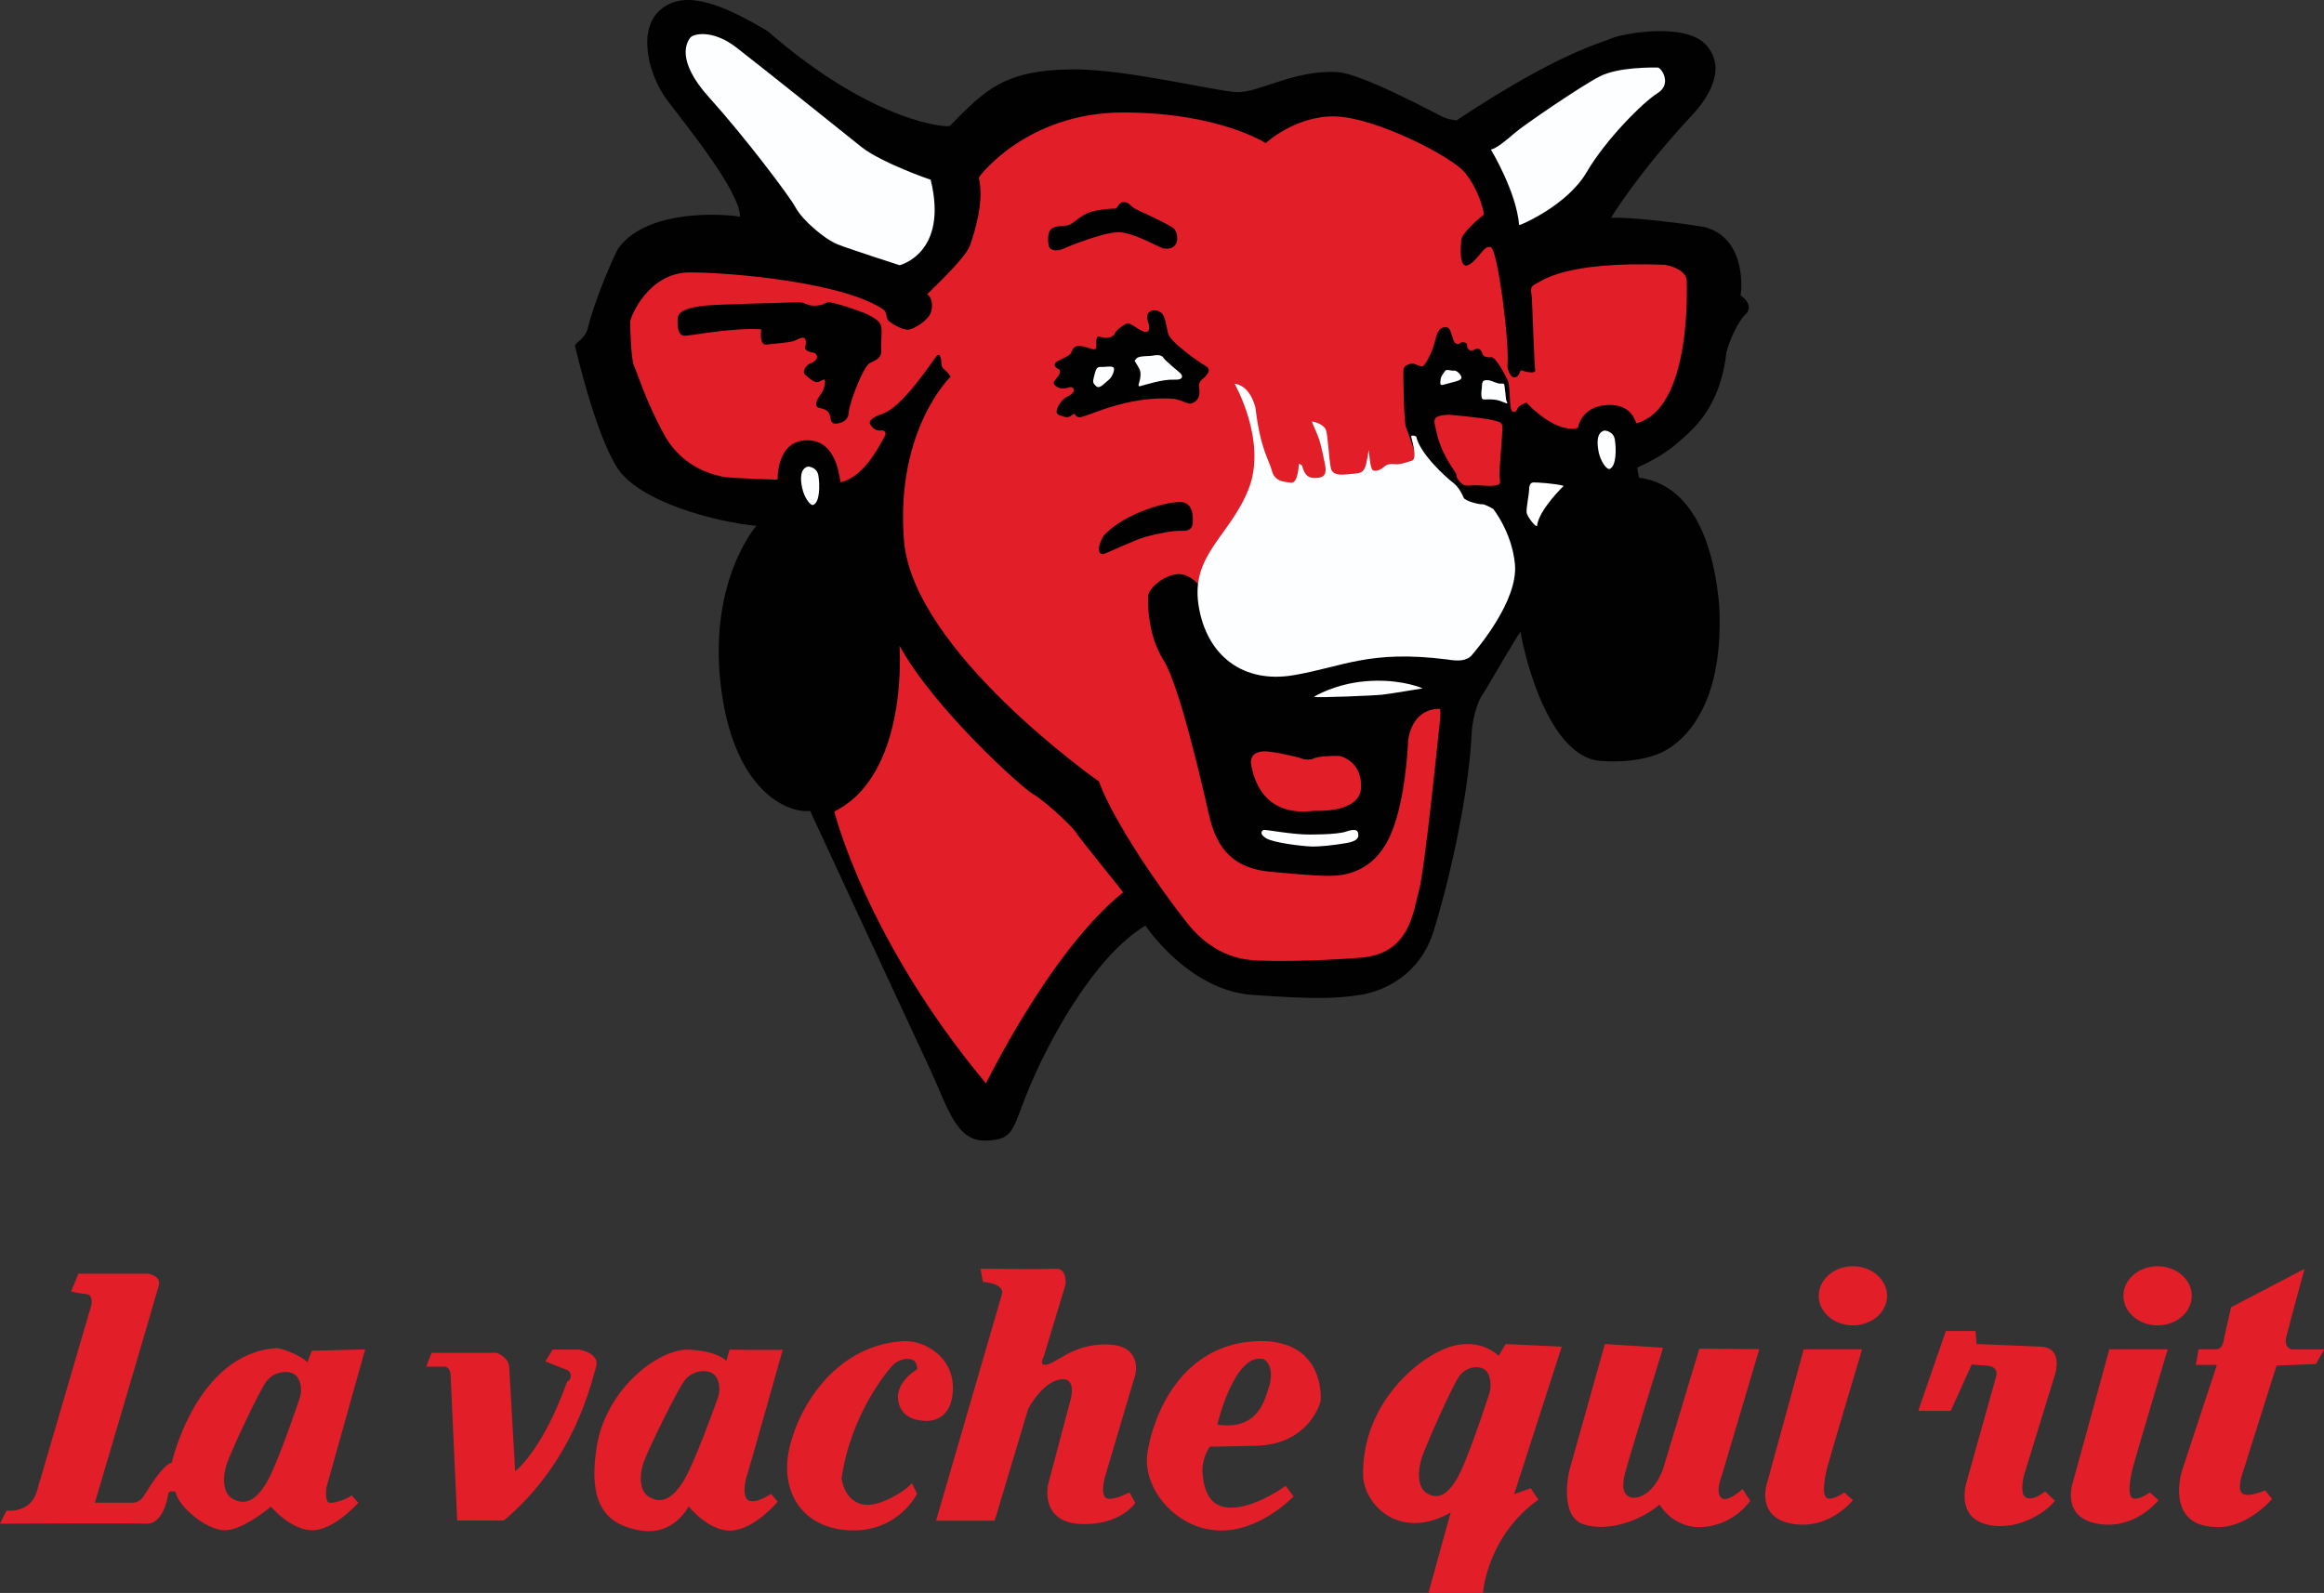 <?xml version="1.0" encoding="utf-8"?>
<!-- Generator: Adobe Illustrator 22.1.0, SVG Export Plug-In . SVG Version: 6.00 Build 0)  -->
<svg version="1.1" id="Layer_1" xmlns="http://www.w3.org/2000/svg" xmlns:xlink="http://www.w3.org/1999/xlink" x="0px" y="0px"
	 viewBox="0 0 1768 1212.1" style="enable-background:new 0 0 1768 1212.1;" xml:space="preserve">
<rect x="0" y="0" width="1768" height="1212.1" fill="#333333" stroke="none"/>
<style type="text/css">
	.st0{fill:#010101;}
	.st1{fill:#E21E29;}
	.st2{fill:#FDFEFF;}
	.st3{fill:#FFFFFF;}
</style>
<path class="st0" d="M1324.1,224.7c0.7-1.4,5.5-43.7-27.7-52c-34-5.5-63.8-7.6-70.7-6.9c0-0.7,21.5-35.3,61.7-78.3
	c10.4-11.1,27-34,11.1-52.7c-15.9-18.7-65.1-9-72.8-5.5c-7.6,3.5-39.5,10.4-117.8,62.4c-1.4-0.7-4.8,0-11.8-3.5
	s-60.3-32.1-78.3-33.3c-33.3-2.1-60.3,15.9-76.9,15.2s-85.2-17.9-126.1-17.3c-49.9,0.7-64.5,14.6-92.2,43c0,1.4-56.8-0.8-138.6-72.1
	C545.8,0.8,519.4-7.5,502.1,7.7c-17.3,15.2-9,49.2,5.5,68.6c14.6,19.4,55.4,69.3,55.4,88.7c0-0.7-68.6-9.7-92.9,24.3
	c-7.6,15.2-18.7,43-22.9,60.3c-2.1,9-10.4,11.1-9.7,13.9c0.7,2.8,15.2,65.8,31.9,92.2c16.6,26.3,75.5,41.6,106,44.4
	c0,0-36.7,41.6-27,122c9.7,80.4,51.3,97,67.9,94.9c0,0,74.8,161.5,90.1,194.1c15.2,32.6,20.8,57.5,43.7,56.8
	c22.9-0.7,19.4-9,34.7-44.4c15.2-35.3,48.5-96.3,86.6-119.2c0,0,32.6,49.2,81.1,52.7c48.5,3.5,64.5,2.8,82.5,0
	c18-2.8,45-15.2,55.4-47.8c10.4-32.6,26.3-99.1,29.1-149c0-10.4,4.2-25.6,7.6-30.5c3.5-4.9,26.3-45,29.8-49.2
	c-0.7,0.7,16.6,93.6,59.6,98.4c25.6,2.1,40.9-3.5,45.7-5.5c4.9-2.1,50.6-20.8,45.7-113c-6.9-75.5-38.1-94.1-61-96.9l-1.4-7.7
	c0,0,18-7.6,29.8-18c11.8-10.4,33.3-26.3,38.1-70c4.2-14.6,11.8-27,15.2-29.1C1328.9,237.8,1334.5,232.3,1324.1,224.7L1324.1,224.7z
	"/>
<path class="st1" d="M836,594.6c0,0-141.7-99.2-148.3-183.5c-6.6-84.3,35.5-124.5,35.5-124.5s-1.8-3.1-4.4-5.1
	c-2.6-2.1-2.6-3.6-2.6-5.4c0-1.9-0.8-7.3-3-5.9s-26.7,41.6-43.9,45.3c-9.4,3.8-7.5,6.8-7.5,6.8s2.5,6.3,8.9,5.2
	c0.5-0.4,4.6,0.8,2.3,4.5s-14.6,30.8-33.4,34.9c-1.1-1.1-1.9-31.9-25.5-31.9c-23.7,0-22.5,30-22.5,30s-37.5-1.1-42-2.3
	c-4.5-1.1-29.7-5.3-44.3-31.9c-14.6-26.7-20.6-47.8-22.9-52.1c-2.3-4.2-3-29.4-3-33.5c0-4.1,13.9-37.9,45.4-37.9
	s117.9,7.5,147.9,28.7c2.3,3.6,1.5,5.4,2.6,7.3c1.1,1.9,11.3,8.3,16.1,7.5c4.9-0.8,14.3-7.1,16.5-12.4s1.1-12.8-2.6-14.3
	c-0.4-0.4,28.9-26.7,32.7-37.5c3.8-10.9,10.9-34.2,6.6-51.4c0.6-1.5,37-49.6,109.8-49.6s108.5,23.3,108.5,23.3s22.5-21,52.9-20.3
	s88.6,30.4,98.7,42.8c10.1,12.4,14.3,28.5,14.3,31.9c-1.5,1.1-16.4,13.5-17,18.8c-0.6,5.3-2.1,23.2,5.4,19.5s11.8-15.7,17-13.5
	s14.4,73,12.6,90.6c-0.3,0.6,1.9,9.4,5.9,8.4c4-1,3.2-6.1,5.1-5.2c1.9,0.8,10.9,3.1,10.1-0.5c-0.7-3.6-2.2-51.2-2.6-55.4
	c-0.4-4.1-1.8-7.9,2.7-9.8c4.5-1.9,20.9-17.7,98.7-14.7c11.7,2.3,16.5,7.5,16.5,12.4s3.8,96.9-38.3,108.2
	c-0.8-0.8-3.1-15.1-22.6-13.9c-19.4,1.1-21.9,17.3-21.9,17.3s-14.2,6.3-38.9-18.8c1.2-1.5-6,1.9-6.7,3.4c-0.8,1.5-1.1,4.1-4.1,3
	c-3-1.1-1.3-19.3-3.8-24.1s-9.1-17.6-12.6-17.2c-3.5,0.4-5.3-0.6-6.1-1.8c-0.8-1.2-1.1-4.6-4.1-4.6s-4.1,3-6.8,0.4s0.4-4.5-3.4-5.3
	c-3.8-0.8-3,2.6-6.4,0.8c-3.4-1.9-2.6-12.8-7.9-12.4c-5.3,0.4-6.4,4.5-8.3,12c-1.9,7.5-7.1,17.1-9,17.8c-1.9,0.6-6.8-2.8-9-2
	c-2.2,0.8-5.3,1.5-5.6,4.7c-0.4,3.2,0.4,41.1,1.9,43.8c1.5,2.6,21.8,63.4,21.8,63.4l-131.7,73.6L916.3,450c0,0-9.6-14.3-20.8-13.1
	c-11.1,1.1-21.7,11.3-22,16.5c-0.4,5.3-0.4,30,11.6,48.8c12,18.8,29.4,94.6,34.4,116.8s14.8,41.3,46.7,44.3c31.9,3,41.7,3.4,49.2,3
	c7.5-0.4,28.9-2.8,41.3-28.5c12.4-25.6,14.3-69.2,14.6-74.4c0.4-5.3,4.7-24.4,24.3-24c0.1,0,0.3,4.9,0,7.5
	c-0.3,2.6-11.6,114.9-16.1,130.7c-4.5,15.8-6.6,48.1-44.2,51.1c-37.6,3-68.8,2.6-77.8,2.2c-9-0.4-32.7-1.5-54.1-28.2
	C882.2,676,847,624.8,836,594.6L836,594.6z"/>
<path class="st2" d="M684.4,201.8c0,0,37.4-9,23.6-65.1c-0.7,0-38.1-13.2-52.7-24.9c-14.6-11.8-76.2-61-94.9-75.5
	s-33.3-10.4-35.3-7.6c-2.1,2.8-11.8,16.6,14.6,45.7c26.3,29.1,61,74.8,65.8,83.9c4.9,9,21.5,23.6,31.9,27.7
	C647.6,190,684.4,201.8,684.4,201.8L684.4,201.8z M1134.2,113.8c0,0,19.4,31.9,21.5,57.5c1.4,0,36.7-15.2,51.3-40.2
	s43-53.4,54.1-60.3c11.1-6.9,2.8-19.4,0-19.4c-2.8,0-29.8-0.7-44.4,6.9s-58.2,37.4-64.5,43C1145.9,106.8,1138.3,113.1,1134.2,113.8
	L1134.2,113.8z"/>
<path class="st0" d="M621.6,271.7c0.3,1.5-2.8,4.1-5.3,4.9c-2.5,0.8-6.7,6-3.7,8.6c3,2.6,6.4,5.6,9,5.6s6.4-4.5,6,0
	c-0.4,4.5-1.5,7.1-4.1,10.5c-2.6,3.4-4.1,8.3-0.4,9c3.8,0.8,7.5,1.9,8.3,6c0.8,4.1,1.1,6.4,4.9,6c3.8-0.4,9-1.9,9.4-8.6
	c0.4-6.8,10.9-34.9,16.1-37.5s9-3.8,8.6-9.8c-0.4-6,0.8-12.8,0-17.6c-0.8-4.9-6-7.1-10.2-9.4c-4.1-2.3-26.7-9.8-30-9.4
	c-3.4,0.4-3,2.3-9.8,2.6c-6.8,0.4-7.5-3-14.3-2.6s-60.1,1.5-70.2,2.6c-10.1,1.1-19.9,3.4-20.3,9.4c-0.4,6-0.1,13.9,5.8,13.5
	c5.9-0.4,37.4-6.4,57.7-4.9c0,0.4-1.9,12.4,4.1,11.6c6-0.8,16.9-1.5,20.3-2.6s8.3-4.9,9.4-0.8c1.1,4.1-2.3,6.4,1.5,8.3
	C618.2,269,620.9,267.2,621.6,271.7L621.6,271.7z M885.2,189.1c-2.6-0.4-23.7-12.8-34.9-12.4c-11.3,0.4-36,10.1-40.9,12.4
	c-4.9,2.3-10.9,1.9-11.6-2.3c-0.8-4.1-1.1-11.6,3.4-13.5c4.5-1.9,7.9-1,11.6-2c3.8-1,9.4-7.8,16.9-10c7.5-2.3,16.9-2.6,18.8-2.6
	c1.9,0,2.3-5.3,6.8-4.9c4.5,0.4,3.8,3,10.1,6c6.4,3,23.7,10.9,27.4,13.9C896.4,176.7,898.7,190.9,885.2,189.1L885.2,189.1z
	 M912.2,294.9c-0.9-4.8,3-6.4,4.9-8.6s4.5-5.3,0-7.9c-4.5-2.6-27-18-28.5-24.8c-1.5-6.8-2.3-13.5-5.3-15.8c-3-2.3-7.5-2.3-9.4,0
	c-1.9,2.3-1.1,5.3,0,9c1.1,3.8,0,7.5-5.3,4.9s-9-6.8-12-5.3c-3,1.5-7.5,4.9-8.6,7.5c-1.1,2.6-4.9,3.4-8.3,3
	c-3.4-0.4-4.9-2.3-5.6,1.5c-0.8,3.8,1.9,8.8-3.8,7c-5.6-1.8-11.6-3.8-13.9,0c-2.3,3.8-1.1,3.8-5.3,6.1c-4.1,2.3-9.8,3.8-8.6,6.8
	c1.1,3,4.5,1.5,3.8,5.3c-0.8,3.8-6.7,6.8-3.9,9.4c2.8,2.6,5.8,3.4,10.3,1.9c4.5-1.5,4.9,2.3,3.4,4.1c-1.5,1.9-6,3-8.6,6.4
	c-2.6,3.4-6,9-1.5,10.5c4.5,1.5,6,2.6,9.4,0c3.4-2.6,1.1,0.5,5.3,1.6c4.1,1.1,35.7-17,72.5-14c6,0.8,10.5,4.5,13.5,3.4
	C909.6,305.8,913.7,303.2,912.2,294.9L912.2,294.9z"/>
<path class="st2" d="M897.2,283.3c0,0-10.9-9-12-10.9c-1.1-1.9-3.4-2.6-7.5-1.9c-4.1,0.8-11.3,0-13.1,2.3s-1.9,0.7,0,4.1
	c1.9,3.4,3.4,4.5,3,9.4c-0.4,4.9-3,8.3,0,7.5c3-0.8,16.9-5.3,25.2-4.9S900,285.6,897.2,283.3L897.2,283.3z M846.4,279.2
	c2.8,0.7-0.3,7.9-2.9,9.8c-2.6,1.9-6.8,7.3-9.4,5s-3-3.2-1.9-7.1c1.1-3.9,1.5-8,4.9-7.7C840.5,279.5,843.3,278.4,846.4,279.2
	L846.4,279.2z"/>
<path class="st0" d="M907.3,398.2c0,0,2.1-15-8.1-16.1c-10.3-1.1-44,8.3-59.6,25.5c-5.5,9-3.9,15,0,13.9
	c3.9-1.1,22.9-10.5,32.2-13.1c9.3-2.6,21.9-4.9,27.4-4.5C904.7,404.2,907.1,401.9,907.3,398.2L907.3,398.2z"/>
<path class="st1" d="M1102.5,315.6c1.1,0,25.3,2.3,31.6,3.8s8.9,1.5,8.9,6c0,4.5-2.3,30.8-2.3,35.3c0,4.5,2.3,7.9-2.6,8.6
	c-4.9,0.8-4.9,0.4-13.1,0c-8.3-0.4-10.1,1.9-14.3-2.6c-4.1-4.5-1.5-4.1-3.4-7.1c-1.9-3-12-16.1-15-33.4
	C1090.9,320.1,1088.7,316,1102.5,315.6L1102.5,315.6z"/>
<path class="st3" d="M1189.6,369.7c0,0-18.8,18-20.3,30.4c-0.4,1.9-7.5-6.8-7.9-10.1c-0.4-3.4,1.9-14.3,1.9-17.6s1.1-5.3,3.4-5.3
	C1169,367,1183.3,367.9,1189.6,369.7L1189.6,369.7z"/>
<path class="st2" d="M939.2,291.9c0,0,24.8,43.5,10.9,79.6s-44.3,50.3-38.3,89s34.2,59.7,72.1,53.3c37.9-6.4,57.4-19.5,117.1-12
	c8.6,1.5,15,1.1,18.8-3.4c3.8-4.5,35.3-41.3,32.7-69.1c-2.3-24.4-16.5-42-16.5-42s-6.4-3.9-8.6-3.6c-2.2,0.2-12.8-2.4-13.9-5
	c-1.1-2.6-3.8-8.3-8.3-11.6c-4.5-3.4-24.8-21.4-27.8-34.9c-0.4-0.4-3.8-1.5-3.8,0s5.3,16.9,0.4,18.4c-4.9,1.5-9,3-12.8,2.6
	s-6,0-8.6,2.3c-2.6,2.3-7.1,3.8-8.6,1.9c-1.5-1.9-2.3-10.5-2.6-14.6c-0.4-0.8-1.5,10.9-3.4,13.9c-1.9,3-3.4,3.4-8.6,3.8
	c-5.3,0.4-15.4,2.6-16.9-4.1c-1.5-6.8-2.3-25.5-3.8-29.3c-1.5-3.8-7.5-6-10.5-6.4c-0.4,0.4,2.3,5.6,4.5,11.3
	c2.3,5.6,4.5,17.6,5.3,21.4c0.7,3.8,1.5,9.4-4.9,10.1c-6.4,0.8-10.1-0.4-12.4-8.6c0-1.5-2.6-1.9-2.6-1.9s-0.4,15-6,14.3
	c-5.6-0.8-12.4-0.8-14.6-9.4c-2.3-8.6-8.6-15.8-12.4-47.7C951.6,297.2,944.9,292.7,939.2,291.9L939.2,291.9z M1106.9,290.4
	c0,0,5.4-1.1,4.9-3.4s-3.8-5.3-5.6-5c-1.9,0.3-5.8-1.2-6.6,0c-0.8,1.2-3.2,3.7-3.6,6.5c-0.4,2.8-0.8,5.1,1.9,4.3
	C1100.5,292.1,1104.8,291,1106.9,290.4z M1132.2,289.3c2.3,0.2,6.2,2.4,8.8,2.6c2.6,0.2,3.2-0.9,3.6,2c0.4,2.9,0.9,7.4,1.1,9.7
	c0.2,2.3,3,4.5-1.5,2.6c-4.5-1.9-6.2-2.1-10.1-2.3c-3.8-0.2-6.3,0.8-6.8-1.1c-0.6-1.9-0.4-4.5,0-7.5
	C1127.7,292.3,1126.6,288.7,1132.2,289.3L1132.2,289.3z M1220.6,327.6c0,0,6.8,0.2,7.9,6.9s1.3,20.1-3.9,22.3
	c-2.4,0.8-7.1-6.2-8.4-12.8S1214.4,329.1,1220.6,327.6L1220.6,327.6z M614.7,355c0,0,6.8,0.2,7.9,6.9c1.1,6.8,1.3,20.1-3.9,22.3
	c-2.4,0.8-7.1-6.2-8.4-12.8C608.8,365,608.5,356.5,614.7,355z"/>
<path class="st1" d="M1000,616.9c0,0,34.3,2.2,35.4-17.2c1.1-19.3-14.1-24.3-16.7-24.5c-2.6-0.2-16.1,0.2-18.7,1.7
	c-2.6,1.5-7.6,1.3-10,0.2c-2.4-1.1-22.4-5.6-28.4-5.4c-6.1,0.2-11.3,3-9.6,11.1C953.7,590.9,960,622.1,1000,616.9L1000,616.9z"/>
<path class="st2" d="M996.1,635c0,0,20.8,0.2,27.8-2.2c6.9-2.4,8.9-1.1,9.3,1.1c0.4,2.2,1.1,5.9-8.9,7.6c-10,1.7-20.2,2.8-26.9,2.6
	c-6.7-0.2-28.7-2.8-34.3-6.3c-5.6-3.5-3-5.8-1.7-6.3C962.6,631.1,984.1,635.2,996.1,635z M1082.3,523.8c0,0-24.5,4.1-30.8,4.8
	c-6.3,0.7-47.5,2.4-51.9,1.7c0.2-0.4,16.3-10,39.1-11.9C1061.4,516.4,1077.7,521.8,1082.3,523.8L1082.3,523.8z"/>
<g>
	<path class="st1" d="M684.3,491.3c0,0,7.5,97.8-49.6,126.2c0-0.1,23.7,96.8,115.3,206.8c0.4,0,48.8-100.6,104.4-145.3
		c-0.4-1.1-32.7-40.5-35.7-45.4c-3-4.9-24-24.4-32.7-29.3C777.4,599.4,710.6,539.3,684.3,491.3L684.3,491.3z M328.3,1029.4h49.6
		c0,0,9,3,9.5,11c0.5,8,4.5,79.1,4.5,79.1s20.5-15,39.5-68.1c4.5-2,3-8,0-9c-3-1-16.5-6.5-16.5-6.5l5.5-9h20c0,0,16.5,2.5,13,13.5
		c-3.5,11-16,71.1-70.1,116.6h-35.5l-5-110.6c0,0,0-6.5-5-6.5h-13.5L328.3,1029.4z M697.7,1042c0,0,0.5-6-4-7.5s-10.5,0.5-14,3.8
		c-3.5,3.3-32.5,37.3-39.5,86.8c2.5,14.5,12,22,24.5,19.5c12.5-2.5,26.5-12.5,29-16l4,8c0,0-13.5,27.8-48.1,27.9
		c-34.5,0.1-53.1-23.4-50.6-52.9c2.5-29.5,30.5-87.6,88.1-91.1c16.5-1,41.1,13,37.5,41c-3,23-22.5,19.5-22.5,19.5s-19.5,0-19-19.5
		C684.7,1049,697.7,1042,697.7,1042z M747.7,975.4c0,0,17,1,14.5,9.5s-50.1,172.2-50.1,172.2h44.6l25.5-85.1c0,0,11.5-22,26-22.5
		c10.5-0.5,6.5,14.5,6.5,14.5l-17.5,66.1c0,0-6,28,24.5,29.5c30.5,1.5,42-16,42-16l-4.5-8c0,0-16,8.5-19,3c-3-5.5,1.5-18.5,1.5-18.5
		l22-74.1c0,0,6-22.5-21.5-23c-27.5-0.5-39.5,16-47.6,15.5c-4-0.5-0.5-6.5-0.5-6.5l16.5-54.6c0,0,1.5-12.5-7.5-12
		c-9,0.5-57.1,0-57.1,0L747.7,975.4z M1220.9,1022.7l-27.1,96.6c0,0-8.2,34.1,10.7,40.5c18.9,6.4,44.4-3.1,58-15
		c0,0,10.7,19.3,34.1,17.1c23.4-2.3,34.9-19.9,34.9-19.9l-5.8-9c0,0-11.9,11.1-16.4,6.6c-4.5-4.5,0.4-16,1.2-18.9
		c0.8-2.9,27.9-94.1,27.9-94.1l-45.6-0.4l-27.6,91.5c0,0-7.3,22.4-23.4,22c-6.6-1.2-8.6-7.4-5.3-19.7c3.3-12.3,28.7-94.5,28.7-94.5
		L1220.9,1022.7z M1372.2,1026.7l-27.5,100.3c0,0-9.9,26.3,16.9,32.1c26.7,5.8,44.8-13.6,48.1-17.7c0,0.4-6.6-5.8-6.6-5.8
		s-9.9,7-13.6,4.1c-3.7-2.9-1.2-16,0.4-22.4c1.6-6.4,26.7-90.6,26.7-90.6H1372.2z M1604.7,1026.7l-27.5,100.3
		c0,0-9.9,26.3,16.9,32.1c26.7,5.8,44.8-13.6,48.1-17.7c0,0.4-6.6-5.8-6.6-5.8s-9.9,7-13.6,4.1c-3.7-2.9-1.2-16,0.4-22.4
		c1.6-6.4,26.7-90.6,26.7-90.6H1604.7z M1502.9,1012.8h-22.6l-21,60.8h24.7l16-35.3l11.1,0.8c0,0,9.9,0,7.4,8.6
		c-2.5,8.6-22.2,79.3-22.2,79.3s-9.5,27.2,15.6,33.1c25.1,5.9,48.1-12.6,51.4-18.3c-0.4,0-7.4-7-7.4-7s-11.9,9.9-16.4,2.9
		c-2.5-4.9,0.4-15.6,0.4-15.6l23.4-76c0,0,7-20.6-10.7-21.4c-17.7-0.8-48.9-2-48.9-2L1502.9,1012.8z M1753.2,965.5l-55.9,29.2
		l-5.3,23.4c0,0-0.4,8.6-6.2,8.6h-13.2l-2.1,11.9h16l-26.7,81c0,0-12.7,40.6,24.7,42.3c24.2,2.1,44-21.3,44-21.3l-5.3-6.6
		c0,0-13.6,6.2-17.7,2.1c-4.1-4.1,1.7-18.7,1.7-18.7l24.7-78.3l30-1.2l6.2-11.1h-24.7c0,0-6.2-1.2-4.1-9.5
		C1741.3,1009.1,1753.2,965.5,1753.2,965.5L1753.2,965.5z"/>
	<ellipse class="st1" cx="1409.6" cy="986" rx="26" ry="22.5"/>
	<ellipse class="st1" cx="1641.4" cy="986" rx="26" ry="22.5"/>
	<path class="st1" d="M1164.6,1132.4l-12.7,4.5l36.2-112.2l-42.7-2l-5.3,9c0,0-12.7-13.6-35.3-7.4c-22.6,6.2-69.5,41.9-67.8,99.9
		c2.5,23.4,29.6,47.7,66.6,26.7l-16.9,61.2h41.5c0,0,2.9-43.2,42.3-71.1C1169.6,1140.6,1164.6,1132.4,1164.6,1132.4z M1133,1060.4
		c-2.1,6.2-16.7,51.6-24.8,65.1c-8.1,13.5-15.5,15.3-22.9,10.6c-7.3-4.7-6.8-17.6-3.6-27.1c3.2-9.6,23.1-54.4,28.4-61.8
		c5.3-7.3,14.4-8.2,18.9-5.4C1134,1044.8,1135,1054.2,1133,1060.4z M570.5,1142.1c-6.5-1.5-3.5-16-2.5-18.5
		c1-2.5,27.5-96.6,27.5-96.6c-1.5,0.5-40.5,0-40.5,0l-2.5,8.5c0,0-6-7.5-28.5-8.5s-63.1,29.5-70.1,74.1c-7,44.6,8,59.3,33.6,63.5
		c25.5,4.1,36.4-18.4,36.4-18.4s15.6,19.8,33.2,18.4c17.5-1.4,34.5-21.9,34.5-21.9l-5-6C586.6,1136.6,577,1143.6,570.5,1142.1
		L570.5,1142.1z M546.2,1063.4c-2.3,6.2-18.3,51.6-27.2,65.1c-8.9,13.5-17,15.3-25.1,10.6c-8-4.7-7.5-17.6-4-27.1
		c3.5-9.6,25.3-54.4,31.1-61.8c5.8-7.3,15.8-8.2,20.7-5.4C547.3,1047.9,548.4,1057.2,546.2,1063.4L546.2,1063.4z M267.3,1137.9
		c-2.5,2.5-12.5,6-16.5,5.6c-4-0.4-2.5-11.6-2.5-11.6l29.5-105.1l-40.5,1c0,0-3.5,8.5-3.5,9c-1-3-16.5-10.5-23.5-11
		c-60.6,4-79.6,86.6-79.6,87.1c-6.5,1.5-17,18.5-21,25c-4,6.5-9.5,5.5-9.5,5.5h-28c0,0,46.6-157.7,48.6-165.2c2-7.5-8-9-8-9H59.6
		l-5.5,13.5c0,0,6,1.5,11.5,2c5.5,0.5,4,8,4,8S33,1117.9,28,1134.9s-23,14.5-23,14.5l-5,10c0,0,97.6-0.5,111.1,0
		c13.5,0.5,16.5-20.5,17-23c0.5-2.5,5.5-1.5,5.5-1c2,11,23.5,29,37.5,29c14,0,35-18,35-18s14.5,17.5,31,18
		c16.5,0.5,35.5-20.9,35.5-20.9S267.8,1137.9,267.3,1137.9L267.3,1137.9z M228,1063.9c-2.2,6.2-17.4,51.9-26,65.6
		c-8.6,13.7-16.8,15.6-24.9,11c-8.1-4.5-7.8-17.4-4.4-27.1c3.3-9.6,24.4-54.9,30-62.3s15.6-8.5,20.6-5.8
		C228.9,1048.3,230.2,1057.7,228,1063.9L228,1063.9z M959,1020.4c-61.6,0.9-82.1,58.6-86.1,85.2c-4,26.5,21,57.1,53.1,58.9
		c32,1.9,58.1-25.9,58.1-25.9l-6-8c0,0-20.5,15-38.5,16.5c-18,1.5-23-10.5-24.6-24c-1.5-12.8,4.8-21.5,5.5-22.4
		c1.2,0.1,7.4,0.1,35.1-0.6c41.1-1,49.1-34,49.1-34S1009.1,1020.4,959,1020.4L959,1020.4z M965.1,1056.2c-2.6,7.1-7.1,32.7-39,27.8
		c0,0,12.8-54.8,34.9-49.9C968.1,1037.5,967.8,1049.1,965.1,1056.2z"/>
</g>
</svg>
